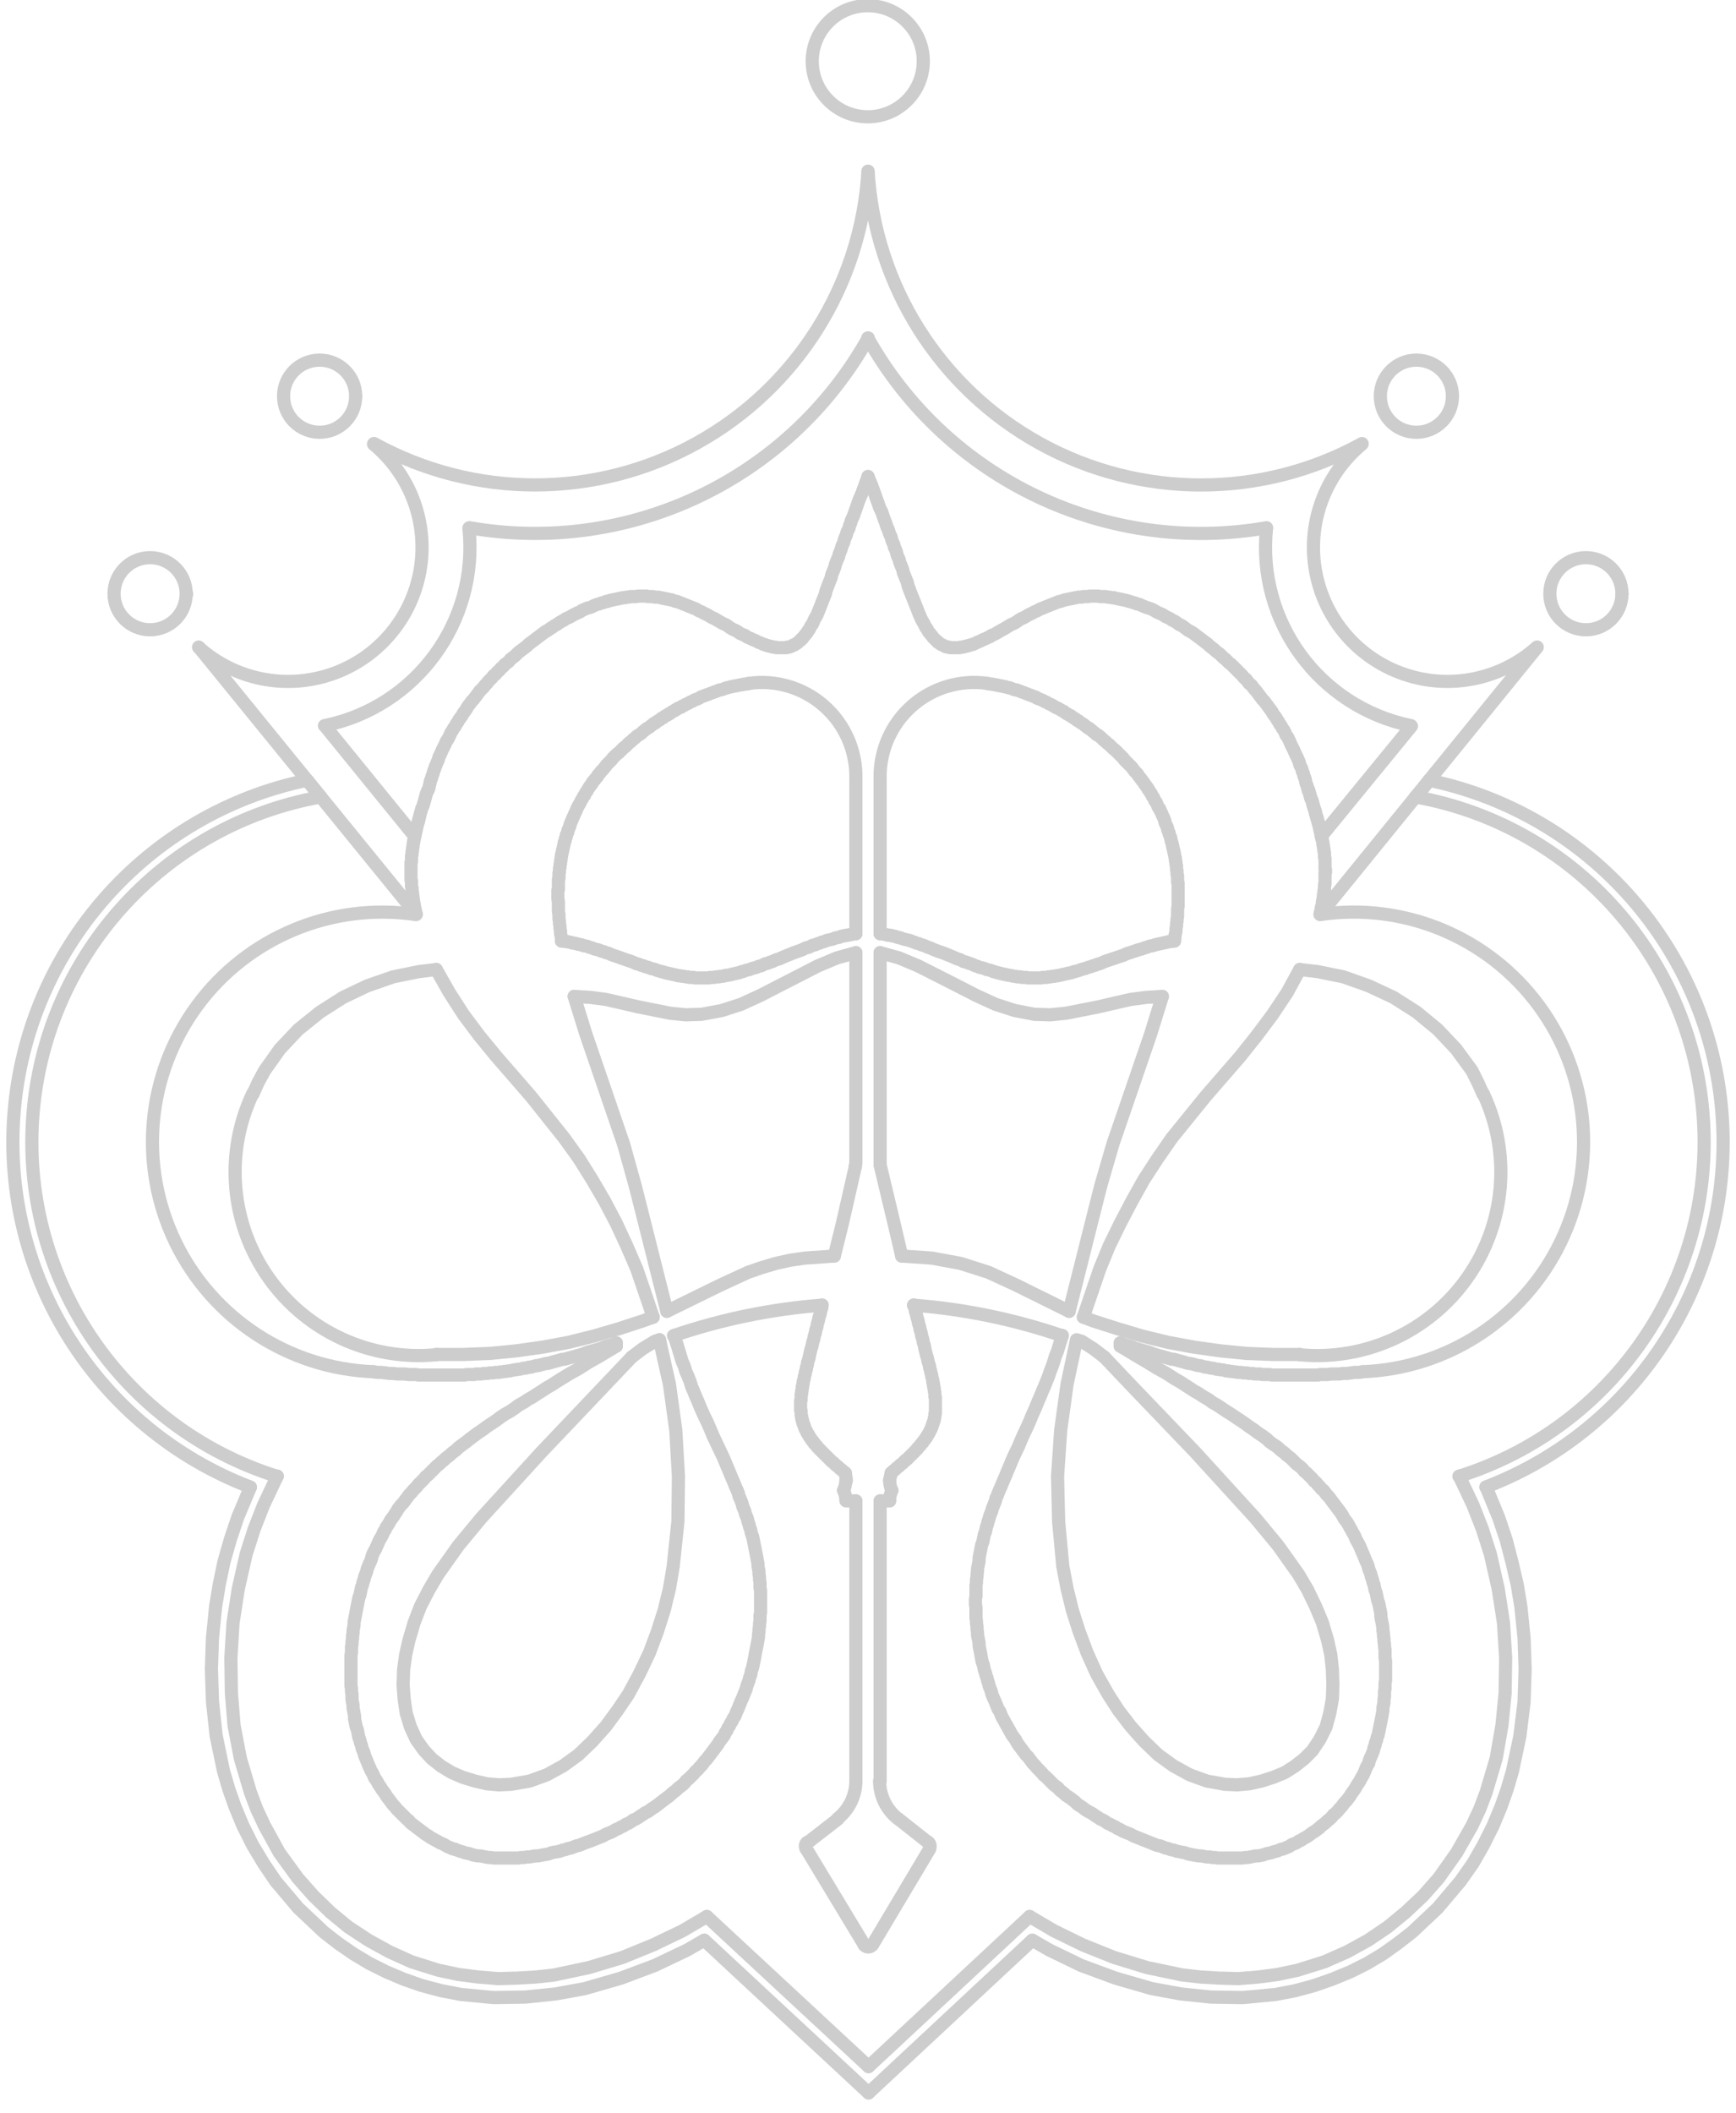<?xml version="1.0" encoding="UTF-8"?> <!-- Generator: Adobe Illustrator 25.0.0, SVG Export Plug-In . SVG Version: 6.00 Build 0) --> <svg xmlns="http://www.w3.org/2000/svg" xmlns:xlink="http://www.w3.org/1999/xlink" version="1.1" id="Livello_1" x="0px" y="0px" viewBox="0 0 673.56 819.54" style="enable-background:new 0 0 673.56 819.54;" xml:space="preserve"> <style type="text/css"> .st0{opacity:0.3;} .st1{fill:none;stroke:#565656;stroke-width:5.107;stroke-linecap:round;stroke-linejoin:round;stroke-miterlimit:10;} </style> <g class="st0"> <polyline class="st1" points="507.57,306.58 507.37,305.78 507.16,304.75 506.75,303.93 506.55,302.91 506.34,301.9 505.93,301.08 505.73,300.05 505.32,299.23 505.11,298.21 504.7,297.4 504.29,296.58 504.1,295.56 503.69,294.74 503.28,293.73 502.87,292.91 502.46,292.09 502.05,291.06 501.64,290.24 501.23,289.44 500.82,288.62 500.41,287.59 500.02,286.77 499.61,285.95 498.99,285.14 498.58,284.12 498.17,283.3 497.56,282.48 497.14,281.67 496.53,280.85 496.14,280.03 495.52,279.21 495.11,278.39 494.49,277.59 493.88,276.77 493.47,275.95 492.85,275.13 492.24,274.31 491.64,273.5 491.02,272.68 490.41,271.86 489.79,271.25 489.18,270.43 488.56,269.62 487.96,268.8 487.35,267.98 486.73,267.36 486.12,266.54 485.5,265.72 484.68,265.12 484.07,264.3 483.47,263.48 482.65,262.87 482.03,262.05 481.42,261.45 480.6,260.63 480,260.01 479.18,259.19 478.56,258.58 477.74,257.76 476.92,257.16 476.3,256.54 475.5,255.72 474.68,255.11 474.06,254.49 473.24,253.67 472.42,253.07 471.62,252.46 471,251.84 470.18,251.23 469.36,250.61 468.54,249.79 467.74,249.19 466.92,248.58 466.1,247.96 465.28,247.34 464.46,246.73 463.65,246.11 462.83,245.51 461.81,244.9 460.99,244.49 460.17,243.87 459.36,243.26 458.54,242.64 457.52,242.23 456.69,241.62 455.87,241.02 454.86,240.61 454.04,239.99 453.22,239.58 452.2,239.17 451.39,238.56 450.57,238.15 449.55,237.74 448.73,237.34 447.72,236.73 446.9,236.32 445.87,235.91 445.05,235.7 444.03,235.29 443.02,234.88 442.2,234.47 441.17,234.27 440.35,233.86 439.34,233.65 438.32,233.26 437.91,233.26 437.5,233.05 436.88,232.85 436.47,232.85 435.85,232.64 435.46,232.64 435.05,232.44 434.43,232.44 434.02,232.23 433.61,232.23 433,232.03 432.59,232.03 432.18,231.82 431.58,231.82 431.17,231.82 430.55,231.62 430.14,231.62 429.73,231.62 429.12,231.41 428.71,231.41 428.09,231.41 427.68,231.41 427.29,231.41 426.67,231.41 426.26,231.21 425.65,231.21 425.24,231.21 424.62,231.21 424.21,231.21 423.6,231.21 423.2,231.21 422.79,231.21 422.18,231.41 421.77,231.41 421.15,231.41 420.74,231.41 420.13,231.41 419.72,231.62 419.12,231.62 418.71,231.62 418.3,231.62 417.68,231.82 417.27,231.82 416.65,232.03 416.24,232.03 415.63,232.23 415.24,232.23 414.62,232.44 414.21,232.44 413.59,232.64 413.18,232.64 412.57,232.85 412.16,233.05 411.54,233.26 411.15,233.26 410.53,233.45 410.12,233.65 409.51,233.86 409.1,234.06 408.48,234.27 408.07,234.47 407.46,234.68 407.06,234.88 406.45,235.09 406.04,235.29 405.42,235.5 405.01,235.7 404.4,235.91 403.99,236.11 403.37,236.32 402.36,236.93 401.34,237.34 400.31,237.94 399.3,238.35 398.28,238.97 397.25,239.58 396.22,239.99 395.22,240.61 394.39,241.22 393.37,241.82 392.34,242.23 391.32,242.85 390.31,243.46 389.28,244.08 388.46,244.49 387.44,245.1 386.43,245.7 385.61,246.11 384.58,246.52 384.17,246.93 383.56,247.14 383.16,247.34 382.75,247.55 382.34,247.76 381.73,247.96 381.32,248.17 380.91,248.37 380.5,248.58 380.09,248.78 379.47,248.99 379.08,249.19 378.67,249.4 378.26,249.59 377.85,249.79 377.44,250 377.03,250 376.41,250.2 376,250.41 375.59,250.41 375.18,250.61 374.78,250.61 374.37,250.82 373.96,250.82 373.55,251.02 373.14,251.02 372.73,251.02 372.32,251.23 371.91,251.23 371.71,251.23 371.3,251.23 370.9,251.23 370.49,251.23 370.08,251.23 369.67,251.23 369.26,251.23 369.06,251.23 368.65,251.23 368.24,251.02 367.83,251.02 367.62,251.02 367.21,250.82 366.82,250.82 366.61,250.61 366.2,250.41 365.79,250.2 365.59,250.2 365.18,250 364.97,249.79 364.56,249.59 364.36,249.4 363.95,249.19 363.74,248.78 363.33,248.58 363.13,248.37 362.73,247.96 362.53,247.76 362.32,247.55 361.91,247.14 361.71,246.73 361.5,246.52 361.09,246.11 360.89,245.7 360.68,245.51 360.27,245.1 360.07,244.69 359.86,244.28 359.66,243.87 359.25,243.46 359.04,243.05 358.85,242.64 358.65,242.23 358.44,241.82 358.24,241.43 357.83,240.81 357.62,240.4 357.42,239.99 357.21,239.58 357.01,238.97 356.8,238.56 356.59,238.15 356.39,237.53 356.18,237.14 355.98,236.52 355.57,235.5 355.16,234.47 354.76,233.45 354.35,232.44 353.94,231.41 353.53,230.39 353.12,229.38 352.3,227.12 352.1,226.09 351.69,225.08 351.28,224.06 350.88,223.03 350.47,222.01 350.27,221 349.86,219.97 349.45,218.95 349.04,217.92 348.83,216.91 348.42,216.09 348.01,215.07 347.81,214.04 347.4,213.03 346.99,212.21 346.8,211.19 346.39,210.37 345.98,209.34 345.77,208.33 345.36,207.51 344.95,206.48 344.75,205.66 344.34,204.86 343.93,203.83 343.72,203.01 343.31,201.99 342.71,200.36 342.1,198.52 341.28,196.89 340.66,195.05 340.05,193.41 339.43,191.58 338.82,189.94 338.22,188.31 336.78,184.84 "></polyline> <polyline class="st1" points="382.96,265.12 383.35,265.12 383.97,265.33 384.38,265.33 384.99,265.33 385.4,265.53 386.02,265.53 386.43,265.72 387.04,265.72 387.44,265.93 388.05,265.93 388.46,266.13 389.08,266.13 389.49,266.34 390.1,266.34 390.51,266.54 391.13,266.75 391.73,266.75 392.14,266.95 392.75,267.16 393.16,267.36 393.78,267.57 394.39,267.57 394.8,267.78 395.4,267.98 396.02,268.19 396.43,268.39 397.05,268.6 397.66,268.8 398.07,269.01 398.69,269.21 399.1,269.42 399.7,269.62 400.31,269.81 400.72,270.02 401.34,270.22 401.95,270.43 402.36,270.84 402.98,271.04 403.58,271.25 403.99,271.45 404.6,271.66 405.22,272.07 405.63,272.27 406.24,272.48 406.86,272.89 407.27,273.09 407.87,273.3 408.48,273.71 408.89,273.9 409.51,274.31 409.92,274.51 410.53,274.72 411.15,275.13 411.54,275.33 412.16,275.74 412.77,275.95 413.18,276.36 413.8,276.77 414.21,276.97 414.82,277.38 415.44,277.59 415.83,277.98 416.45,278.39 416.86,278.6 417.48,279.01 417.89,279.42 418.5,279.62 418.91,280.03 419.51,280.44 419.92,280.65 420.54,281.06 420.95,281.47 421.56,281.86 421.97,282.27 422.59,282.48 423,282.89 423.6,283.3 424.01,283.71 424.62,284.12 425.03,284.53 425.44,284.94 426.06,285.14 426.47,285.55 427.08,285.95 427.49,286.36 427.89,286.77 428.3,287.18 428.91,287.59 429.32,288 429.73,288.41 430.35,288.82 430.76,289.23 431.17,289.64 431.58,290.04 431.97,290.45 432.59,290.86 433,291.27 433.41,291.68 433.82,292.09 434.23,292.5 434.64,292.91 435.05,293.32 435.46,293.73 435.85,294.12 436.26,294.74 436.67,295.15 437.08,295.56 437.5,295.97 437.91,296.38 438.32,296.79 438.73,297.2 439.14,297.61 439.55,298.21 439.94,298.62 440.15,299.03 440.56,299.44 440.97,299.85 441.38,300.26 441.58,300.67 441.99,301.28 442.4,301.69 442.61,302.09 443.02,302.5 443.22,302.91 443.63,303.32 444.03,303.93 444.23,304.34 444.64,304.75 444.85,305.16 445.26,305.57 445.46,306.17 445.87,306.58 446.08,306.99 446.28,307.4 446.69,307.82 446.9,308.43 447.1,308.84 447.51,309.25 447.72,309.66 447.91,310.26 448.11,310.67 448.52,311.08 448.73,311.49 448.93,311.9 449.14,312.52 449.34,312.93 449.55,313.34 449.96,313.75 450.16,314.35 450.37,314.76 450.57,315.17 450.78,315.58 450.98,316.19 451.19,316.6 451.39,317.01 451.6,317.42 451.79,318.04 451.99,318.43 451.99,318.84 452.2,319.46 452.4,319.87 452.61,320.28 452.81,320.69 453.02,321.3 453.02,321.71 453.22,322.12 453.43,322.72 453.63,323.13 453.63,323.54 453.84,323.95 454.04,324.57 454.25,324.98 454.25,325.39 454.45,326.01 454.45,326.4 454.66,326.81 454.86,327.42 454.86,327.84 455.07,328.25 455.07,328.86 455.27,329.27 455.27,329.68 455.48,330.09 455.48,330.69 455.69,331.1 455.69,331.51 455.87,332.13 455.87,332.54 456.08,332.95 456.08,333.56 456.08,333.97 456.28,334.37 456.28,334.98 456.28,335.39 456.49,335.8 456.49,336.42 456.49,336.83 456.49,337.24 456.69,337.85 456.69,338.26 456.69,338.66 456.69,339.27 456.9,339.68 456.9,340.09 456.9,340.71 456.9,341.12 456.9,341.53 456.9,342.14 457.1,342.54 457.1,342.95 457.1,343.56 457.1,343.97 457.1,344.38 457.1,345 457.1,345.41 457.1,345.82 457.1,346.42 457.1,346.83 457.1,347.24 457.1,347.86 457.1,348.68 457.1,349.7 457.1,350.71 457.1,351.53 456.9,352.56 456.9,353.58 456.9,354.59 456.9,355.41 456.69,356.44 456.69,357.46 456.49,358.28 456.49,359.29 456.28,360.11 456.28,361.14 456.08,362.16 455.87,362.97 455.87,363.99 455.69,365.02 "></polyline> <polyline class="st1" points="412.16,518.03 411.54,520.07 410.94,521.91 410.33,523.96 409.51,526 408.89,528.03 408.28,529.88 407.46,531.93 406.86,533.76 406.04,535.81 405.22,537.85 404.4,539.69 403.58,541.73 402.77,543.57 401.95,545.61 401.13,547.46 400.31,549.29 399.49,551.34 398.69,553.17 396.84,557.05 395.22,560.93 393.37,564.81 392.55,566.66 391.73,568.69 390.92,570.54 390.1,572.57 389.28,574.42 388.46,576.45 387.64,578.3 387.23,579.32 386.84,580.35 386.43,581.15 386.22,582.18 385.81,583.2 385.4,584.23 384.99,585.24 384.79,586.06 384.38,587.09 383.97,588.11 383.76,589.12 383.35,590.15 383.16,591.17 382.75,592.2 382.55,593.21 382.34,594.23 381.93,595.05 381.73,596.08 381.52,597.09 381.32,598.11 380.91,599.14 380.7,600.16 380.5,601.17 380.29,602.2 380.09,603.22 379.88,604.25 379.88,605.46 379.68,606.49 379.47,607.52 379.27,608.54 379.27,609.55 379.08,610.58 379.08,611.6 378.87,612.63 378.87,613.84 378.67,614.87 378.67,615.89 378.67,616.9 378.67,617.93 378.67,619.16 378.46,620.18 378.46,621.19 378.46,622.22 378.67,623.45 378.67,624.47 378.67,625.48 378.67,626.51 378.67,627.74 378.87,628.77 378.87,629.78 379.08,630.8 379.08,632.03 379.27,633.04 379.27,634.07 379.47,635.09 379.68,636.12 379.88,637.33 379.88,638.36 380.09,639.38 380.29,640.41 380.5,641.42 380.7,642.65 380.91,643.67 381.11,644.7 381.52,645.71 381.73,646.73 381.93,647.76 382.34,648.79 382.55,649.8 382.96,650.82 383.16,651.85 383.56,652.87 383.76,653.88 384.17,654.91 384.58,655.93 384.79,656.96 385.2,657.97 385.61,658.99 386.02,659.81 386.43,660.84 386.84,661.85 387.23,662.87 387.85,663.69 388.26,664.72 388.67,665.73 389.08,666.55 389.69,667.58 390.1,668.4 390.72,669.41 391.13,670.23 391.73,671.25 392.14,672.07 392.75,673.1 393.37,673.9 393.98,674.72 394.39,675.54 395.01,676.57 395.61,677.37 396.22,678.19 396.84,679.01 397.46,679.83 398.07,680.65 398.89,681.46 399.49,682.28 400.11,683.1 400.72,683.92 401.54,684.74 402.16,685.54 402.98,686.36 403.58,686.98 404.4,687.8 405.01,688.62 405.83,689.24 406.65,690.04 407.27,690.66 408.07,691.48 408.89,692.3 409.71,692.91 410.53,693.51 411.15,694.33 411.95,694.95 412.77,695.56 413.59,696.38 414.62,697 415.44,697.6 416.24,698.21 417.07,698.83 417.89,699.65 418.71,700.26 419.72,700.88 420.54,701.49 421.36,702.09 422.38,702.71 423.2,703.12 424.21,703.73 425.03,704.35 426.06,704.96 426.88,705.56 427.89,705.97 428.91,706.59 429.73,707.21 430.76,707.62 431.77,708.23 432.79,708.64 433.61,709.26 434.64,709.65 435.65,710.27 436.67,710.68 437.7,711.09 438.73,711.5 439.74,712.11 440.76,712.52 441.79,712.93 442.81,713.34 443.82,713.74 444.85,714.15 445.87,714.56 446.9,714.97 447.91,715.38 448.93,715.79 450.16,715.99 451.19,716.4 452.2,716.81 453.22,717.02 454.25,717.43 455.48,717.63 456.49,718.03 457.52,718.23 458.54,718.44 459.77,718.64 460.78,719.05 461.81,719.26 462.83,719.46 464.05,719.67 465.07,719.87 466.1,719.87 467.12,720.08 468.34,720.28 469.36,720.28 470.39,720.49 471.41,720.49 472.42,720.69 473.65,720.69 474.68,720.69 475.71,720.69 476.71,720.69 477.74,720.69 478.97,720.69 480,720.69 481.01,720.69 482.03,720.69 483.06,720.49 484.07,720.49 485.09,720.28 486.12,720.08 487.14,719.87 488.15,719.87 489.18,719.67 490.2,719.46 491.23,719.05 492.24,718.85 493.26,718.64 494.29,718.23 495.31,718.03 496.32,717.63 496.73,717.43 497.35,717.22 497.76,717.22 498.17,717.02 498.79,716.81 499.2,716.61 499.61,716.4 500.22,716.2 501.03,715.58 502.05,715.17 503.08,714.76 503.9,714.15 504.91,713.74 505.73,713.14 506.55,712.73 507.57,712.11 508.38,711.5 509.2,710.88 510.22,710.27 511.04,709.65 511.86,709.05 512.67,708.23 513.49,707.62 514.31,707 515.13,706.18 515.95,705.56 516.75,704.76 517.37,703.94 518.19,703.32 519.01,702.5 519.63,701.68 520.43,700.88 521.05,700.06 521.66,699.24 522.48,698.42 523.1,697.6 523.71,696.79 524.33,695.77 524.93,694.95 525.54,694.13 526.16,693.12 526.57,692.3 527.18,691.48 527.8,690.45 528.21,689.63 528.81,688.62 529.22,687.8 529.63,686.77 530.04,685.75 530.45,684.94 531.06,683.92 531.27,682.89 531.68,681.87 532.09,681.06 532.5,680.04 532.89,679.01 533.1,677.99 533.51,676.98 533.71,675.95 534.12,674.93 534.33,673.9 534.74,672.89 534.94,671.87 535.15,670.84 535.35,669.82 535.56,668.81 535.77,667.78 535.97,666.76 536.18,665.73 536.38,664.51 536.57,663.49 536.57,662.46 536.77,661.44 536.98,660.43 536.98,659.2 537.18,658.17 537.18,657.15 537.18,656.14 537.39,654.91 537.39,653.88 537.39,652.87 537.6,651.85 537.6,650.62 537.6,649.59 537.6,648.58 537.6,647.35 537.6,646.32 537.6,645.3 537.6,644.29 537.39,643.06 537.39,642.03 537.39,641.01 537.39,639.79 537.18,638.77 537.18,637.74 536.98,636.73 536.98,635.5 536.77,634.48 536.77,633.45 536.57,632.44 536.57,631.42 536.38,630.19 536.18,629.16 535.97,628.15 535.77,627.13 535.77,626.1 535.56,624.87 535.35,623.86 535.15,622.83 534.94,621.81 534.53,620.8 534.33,619.77 534.12,618.75 533.92,617.72 533.51,616.71 533.3,615.69 533.1,614.66 532.69,613.64 532.5,612.63 532.09,611.6 531.88,610.58 531.47,609.55 531.06,608.54 530.86,607.52 530.45,606.49 530.04,605.67 529.63,604.66 529.22,603.63 528.81,602.61 528.41,601.79 528,600.76 527.59,599.75 527.18,598.93 526.57,597.91 526.16,597.09 525.75,596.08 525.34,595.26 524.72,594.23 524.33,593.41 523.71,592.4 523.3,591.58 522.69,590.56 522.07,589.74 521.46,588.92 521.05,588.11 520.43,587.09 519.83,586.26 519.22,585.44 518.6,584.62 517.99,583.82 517.37,583 516.75,582.18 516.16,581.36 515.54,580.54 514.72,579.73 514.1,578.91 513.49,578.09 512.67,577.48 512.07,576.66 511.25,575.85 510.63,575.03 509.81,574.42 509.2,573.6 508.38,572.78 507.78,572.18 506.96,571.36 506.14,570.74 505.52,569.92 504.7,569.1 503.9,568.49 503.08,567.89 502.26,567.07 501.64,566.45 500.82,565.63 500.02,565.01 499.2,564.4 498.38,563.59 497.56,562.98 496.73,562.36 495.93,561.54 495.11,560.93 494.08,560.31 493.26,559.71 492.44,559.1 491.64,558.28 490,557.05 488.15,555.83 486.53,554.6 484.68,553.37 483.06,552.16 481.21,550.93 479.38,549.7 477.54,548.47 475.91,547.46 474.06,546.22 472.22,544.99 470.39,543.98 468.75,542.75 466.92,541.73 465.07,540.5 463.24,539.49 461.4,538.26 459.77,537.23 457.93,536.02 456.08,534.99 452.61,532.74 448.93,530.7 445.26,528.45 441.79,526.41 434.64,522.12 "></polyline> <polyline class="st1" points="319,506.18 318.8,507.42 318.4,508.63 318.2,509.86 317.79,510.89 317.58,512.1 317.17,513.33 316.97,514.56 316.55,515.79 316.35,517.01 315.94,518.24 315.73,519.47 315.32,520.68 315.12,521.91 314.71,523.14 314.11,525.59 313.9,526.82 313.49,528.03 313.29,528.65 313.29,529.27 313.08,529.88 312.88,530.5 312.88,531.11 312.67,531.73 312.47,532.12 312.47,532.74 312.26,533.35 312.06,533.97 312.06,534.58 311.85,535.2 311.85,535.4 311.65,535.81 311.65,536.02 311.65,536.41 311.65,536.62 311.44,537.03 311.44,537.23 311.44,537.44 311.44,537.85 311.24,538.05 311.24,538.46 311.24,538.67 311.24,538.87 311.24,539.28 311.03,539.49 311.03,539.69 311.03,540.1 311.03,540.29 311.03,540.7 310.83,540.91 310.83,541.11 310.83,541.52 310.83,541.73 310.83,541.93 310.83,542.34 310.83,542.55 310.83,542.75 310.83,542.96 310.62,543.37 310.62,543.57 310.62,543.78 310.62,544.17 310.62,544.38 310.62,544.58 310.62,544.79 310.62,545.2 310.62,545.4 310.62,545.61 310.62,545.81 310.62,546.02 310.62,546.43 310.62,546.64 310.62,546.84 310.62,547.05 310.83,547.25 310.83,547.66 310.83,547.87 310.83,548.07 310.83,548.26 310.83,548.47 310.83,548.67 310.83,548.88 311.03,549.29 311.03,549.49 311.03,549.7 311.03,549.9 311.03,550.11 311.24,550.31 311.24,550.52 311.24,550.72 311.24,550.93 311.44,551.13 311.44,551.34 311.44,551.54 311.44,551.75 311.65,551.95 311.65,552.16 311.65,552.35 311.85,552.55 311.85,552.76 312.06,552.96 312.06,553.17 312.06,553.37 312.26,553.78 312.26,553.99 312.47,554.19 312.47,554.4 312.67,554.6 312.67,554.81 312.88,555.01 312.88,555.22 313.08,555.42 313.08,555.63 313.29,555.83 313.29,556.04 313.49,556.24 313.7,556.43 313.7,556.64 313.9,556.84 313.9,557.05 314.11,557.25 314.31,557.46 314.31,557.66 314.52,557.87 314.71,558.07 314.71,558.28 314.91,558.48 315.12,558.69 315.32,558.89 315.32,559.1 315.53,559.3 315.73,559.51 315.94,559.71 315.94,559.92 316.14,560.12 316.35,560.31 316.55,560.52 316.76,560.72 316.97,560.93 316.97,561.13 317.17,561.34 317.38,561.54 317.58,561.75 317.79,561.95 317.99,562.16 318.2,562.36 318.4,562.57 318.61,562.77 318.8,562.98 319,563.18 319.21,563.39 319.41,563.59 319.62,563.8 319.82,564 320.03,564.21 320.23,564.4 320.44,564.6 320.64,564.81 320.85,565.01 321.05,565.22 321.26,565.42 321.46,565.63 321.67,565.83 321.87,566.04 322.08,566.24 322.28,566.45 322.49,566.66 322.68,566.86 323.29,567.27 323.7,567.68 324.11,568.09 324.52,568.49 325.14,568.9 325.55,569.31 325.96,569.72 326.57,570.13 326.97,570.54 327.58,570.95 327.99,571.36 "></polyline> <line class="st1" x1="325.14" y1="705.56" x2="313.29" y2="714.76"></line> <path class="st1" d="M324.95,705.45c4.5-3.55,7.13-8.96,7.13-14.69"></path> <path class="st1" d="M328.2,582.08c0-1.37-0.3-2.73-0.88-3.98"></path> <path class="st1" d="M346.04,578.11c-0.58,1.25-0.88,2.6-0.88,3.98"></path> <line class="st1" x1="348.63" y1="705.56" x2="360.27" y2="714.76"></line> <path class="st1" d="M341.28,690.77c0,5.73,2.63,11.14,7.13,14.69"></path> <line class="st1" x1="341.48" y1="582.18" x2="341.48" y2="690.86"></line> <line class="st1" x1="328.4" y1="582.18" x2="332.08" y2="582.18"></line> <line class="st1" x1="341.48" y1="582.18" x2="345.16" y2="582.18"></line> <line class="st1" x1="312.88" y1="717.22" x2="335.34" y2="754.39"></line> <path class="st1" d="M313.21,714.57c-0.77,0.6-0.96,1.69-0.46,2.52"></path> <line class="st1" x1="360.68" y1="717.22" x2="338.63" y2="754.19"></line> <path class="st1" d="M360.62,717.08c0.5-0.84,0.3-1.91-0.47-2.52"></path> <path class="st1" d="M335.22,754.28c0.35,0.58,0.98,0.93,1.67,0.93c0.68,0,1.31-0.36,1.66-0.95"></path> <path class="st1" d="M383.19,265.09c-10.6-1.55-21.36,1.66-29.39,8.76c-8.03,7.1-12.54,17.37-12.32,28.08"></path> <path class="st1" d="M332.08,301.93c0.22-10.71-4.29-20.98-12.32-28.08c-8.03-7.1-18.79-10.3-29.39-8.76"></path> <path class="st1" d="M327.31,578.08c0.58-1.25,0.88-2.6,0.88-3.98"></path> <path class="st1" d="M345.16,574.12c0,1.37,0.3,2.73,0.88,3.98"></path> <line class="st1" x1="328.4" y1="574.21" x2="327.99" y2="571.36"></line> <line class="st1" x1="345.77" y1="571.36" x2="345.16" y2="574.21"></line> <line class="st1" x1="332.08" y1="302.09" x2="332.08" y2="362.16"></line> <line class="st1" x1="341.48" y1="302.09" x2="341.48" y2="362.16"></line> <polyline class="st1" points="354.56,506.18 354.95,507.42 355.16,508.63 355.57,509.86 355.77,510.89 356.18,512.1 356.39,513.33 356.8,514.56 357.01,515.79 357.42,517.01 357.62,518.24 358.03,519.47 358.24,520.68 358.65,521.91 358.85,523.14 359.45,525.59 359.86,526.82 360.07,528.03 360.27,528.65 360.48,529.27 360.68,529.88 360.68,530.5 360.89,531.11 361.09,531.73 361.09,532.12 361.3,532.74 361.5,533.35 361.5,533.97 361.71,534.58 361.91,535.2 361.91,535.4 361.91,535.81 361.91,536.02 362.12,536.41 362.12,536.62 362.12,537.03 362.12,537.23 362.32,537.44 362.32,537.85 362.32,538.05 362.32,538.46 362.53,538.67 362.53,538.87 362.53,539.28 362.53,539.49 362.53,539.69 362.73,540.1 362.73,540.29 362.73,540.7 362.73,540.91 362.73,541.11 362.73,541.52 362.73,541.73 362.94,541.93 362.94,542.34 362.94,542.55 362.94,542.75 362.94,542.96 362.94,543.37 362.94,543.57 362.94,543.78 362.94,544.17 362.94,544.38 362.94,544.58 362.94,544.79 362.94,545.2 362.94,545.4 362.94,545.61 362.94,545.81 362.94,546.02 362.94,546.43 362.94,546.64 362.94,546.84 362.94,547.05 362.94,547.25 362.94,547.66 362.94,547.87 362.94,548.07 362.94,548.26 362.73,548.47 362.73,548.67 362.73,548.88 362.73,549.29 362.73,549.49 362.73,549.7 362.53,549.9 362.53,550.11 362.53,550.31 362.53,550.52 362.53,550.72 362.32,550.93 362.32,551.13 362.32,551.34 362.12,551.54 362.12,551.75 362.12,551.95 361.91,552.16 361.91,552.35 361.91,552.55 361.71,552.76 361.71,552.96 361.71,553.17 361.5,553.37 361.5,553.78 361.3,553.99 361.3,554.19 361.09,554.4 361.09,554.6 360.89,554.81 360.89,555.01 360.68,555.22 360.68,555.42 360.48,555.63 360.48,555.83 360.27,556.04 360.27,556.24 360.07,556.43 359.86,556.64 359.86,556.84 359.66,557.05 359.66,557.25 359.45,557.46 359.25,557.66 359.25,557.87 359.04,558.07 358.85,558.28 358.65,558.48 358.65,558.69 358.44,558.89 358.24,559.1 358.03,559.3 358.03,559.51 357.83,559.71 357.62,559.92 357.42,560.12 357.21,560.31 357.21,560.52 357.01,560.72 356.8,560.93 356.59,561.13 356.39,561.34 356.18,561.54 355.98,561.75 355.98,561.95 355.77,562.16 355.57,562.36 355.36,562.57 355.16,562.77 354.95,562.98 354.76,563.18 354.56,563.39 354.35,563.59 354.15,563.8 353.94,564 353.74,564.21 353.53,564.4 353.33,564.6 353.12,564.81 352.92,565.01 352.71,565.22 352.51,565.42 352.3,565.63 352.1,565.83 351.89,566.04 351.69,566.24 351.28,566.45 351.07,566.66 350.88,566.86 350.47,567.27 350.06,567.68 349.45,568.09 349.04,568.49 348.63,568.9 348.01,569.31 347.6,569.72 347.19,570.13 346.59,570.54 346.18,570.95 345.77,571.36 "></polyline> <path class="st1" d="M412,518.08c-18.62-6.36-37.96-10.33-57.57-11.83"></path> <polyline class="st1" points="507.78,306.58 508.38,308.84 508.79,310.07 509.2,311.08 509.4,311.7 509.4,312.11 509.61,312.72 509.81,313.34 510.02,313.75 510.22,314.35 510.43,314.96 510.43,315.58 510.63,315.99 510.84,316.6 511.04,317.22 511.04,317.63 511.25,318.23 511.45,318.84 511.66,319.46 511.66,319.87 511.86,320.48 512.07,321.1 512.07,321.71 512.27,322.12 512.46,322.72 512.46,323.34 512.67,323.75 512.67,324.36 "></polyline> <line class="st1" x1="412.16" y1="518.03" x2="412.16" y2="518.03"></line> <path class="st1" d="M528.57,532.07c33-1.23,62.63-20.6,76.99-50.36c14.36-29.75,11.09-65-8.49-91.6 c-19.58-26.6-52.25-40.21-84.92-35.37"></path> <polyline class="st1" points="528.6,532.12 527.18,532.33 525.54,532.33 524.12,532.53 522.69,532.74 521.05,532.74 519.63,532.94 518.19,532.94 516.55,532.94 515.13,533.15 513.69,533.15 512.07,533.15 511.45,533.35 510.63,533.35 509.81,533.35 509.2,533.35 508.38,533.35 507.57,533.35 506.96,533.35 506.14,533.35 505.32,533.35 504.7,533.35 503.9,533.35 503.08,533.35 502.46,533.35 501.64,533.35 500.82,533.35 500.22,533.35 499.4,533.35 498.58,533.35 497.97,533.35 497.14,533.35 496.32,533.35 495.73,533.35 494.9,533.35 494.29,533.35 493.47,533.35 492.65,533.15 492.05,533.15 491.23,533.15 490.41,533.15 489.79,533.15 488.97,532.94 488.15,532.94 487.55,532.94 486.73,532.94 486.12,532.74 485.3,532.74 484.48,532.74 483.88,532.53 483.06,532.53 482.44,532.53 481.62,532.33 480.8,532.33 480.19,532.33 479.38,532.12 478.77,532.12 477.95,531.93 477.12,531.93 476.51,531.73 475.71,531.73 475.09,531.52 474.27,531.32 473.45,531.32 472.83,531.11 472.01,531.11 471.41,530.91 470.59,530.7 469.98,530.7 469.16,530.5 468.34,530.29 467.74,530.29 466.92,530.09 466.3,529.88 465.48,529.68 464.87,529.68 464.05,529.47 463.45,529.27 462.63,529.06 461.81,528.86 461.19,528.86 460.37,528.65 459.77,528.45 458.95,528.24 458.34,528.03 457.52,527.85 456.9,527.64 456.08,527.44 455.48,527.23 454.66,527.23 454.04,527.03 453.22,526.82 452.61,526.62 451.79,526.41 451.19,526.2 450.37,526 449.55,525.79 448.93,525.59 447.51,525.18 446.08,524.56 444.64,524.15 443.22,523.76 441.79,523.35 440.35,522.94 438.93,522.32 437.5,521.91 436.06,521.5 434.64,520.89 "></polyline> <polyline class="st1" points="455.69,365.02 455.27,365.02 454.86,365.02 454.45,365.22 453.84,365.22 453.43,365.22 453.02,365.43 452.61,365.43 452.2,365.63 451.6,365.63 451.19,365.84 450.78,365.84 450.37,366.04 449.96,366.04 449.34,366.25 448.93,366.25 448.52,366.46 448.11,366.46 447.72,366.64 447.1,366.85 446.69,366.85 445.87,367.05 444.85,367.46 444.03,367.67 443.02,368.08 442.2,368.29 441.38,368.49 440.35,368.9 439.55,369.11 438.52,369.52 437.7,369.72 436.67,370.13 435.85,370.54 434.02,371.14 430.35,372.37 428.5,372.99 427.68,373.4 426.67,373.81 425.85,374.01 424.83,374.42 424.01,374.63 423,375.02 422.18,375.23 421.15,375.64 420.33,375.84 419.51,376.05 418.5,376.46 417.68,376.66 417.07,376.87 416.65,376.87 416.24,377.07 415.83,377.28 415.44,377.28 414.82,377.48 414.41,377.48 414,377.69 413.59,377.69 412.98,377.89 412.57,377.89 412.16,378.1 411.75,378.1 411.35,378.3 410.74,378.3 410.33,378.51 409.92,378.51 409.51,378.51 409.1,378.7 408.48,378.7 408.07,378.7 407.66,378.9 407.27,378.9 406.65,378.9 406.24,379.11 405.83,379.11 405.42,379.11 405.01,379.11 404.4,379.11 403.99,379.31 403.58,379.31 403.18,379.31 402.77,379.31 402.16,379.31 401.75,379.31 401.34,379.31 400.93,379.31 400.52,379.31 400.11,379.31 399.49,379.31 399.1,379.31 398.69,379.31 398.28,379.11 397.87,379.11 397.25,379.11 396.84,379.11 396.43,379.11 396.02,378.9 395.61,378.9 395.22,378.9 394.6,378.9 394.19,378.7 393.78,378.7 393.37,378.7 392.96,378.51 392.55,378.51 391.93,378.3 391.52,378.3 391.13,378.3 390.72,378.1 390.31,378.1 389.9,377.89 389.28,377.89 388.87,377.69 388.46,377.69 388.05,377.48 387.64,377.48 387.23,377.28 386.84,377.28 386.22,377.07 385.81,376.87 385.4,376.87 384.99,376.66 384.58,376.46 383.76,376.25 382.75,376.05 381.93,375.64 381.11,375.43 380.09,375.23 379.27,374.82 378.46,374.63 377.64,374.22 376.61,373.81 375.79,373.6 374.99,373.19 373.96,372.99 373.14,372.58 372.32,372.17 371.5,371.96 369.67,371.14 366.2,369.72 364.36,369.11 362.73,368.49 361.71,368.08 360.89,367.67 360.07,367.46 359.25,367.05 358.24,366.64 357.42,366.46 356.59,366.04 355.57,365.84 354.76,365.43 353.94,365.22 353.12,364.81 352.1,364.61 351.28,364.4 350.47,364.2 349.86,363.99 349.45,363.79 349.04,363.79 348.63,363.58 348.22,363.58 347.81,363.38 347.19,363.17 346.8,363.17 346.39,362.97 345.98,362.97 345.57,362.76 345.16,362.76 344.54,362.76 344.13,362.56 343.72,362.56 343.31,362.37 342.9,362.37 342.3,362.16 341.89,362.16 341.48,362.16 "></polyline> <line class="st1" x1="434.64" y1="520.89" x2="434.64" y2="522.12"></line> <polyline class="st1" points="165.99,306.58 166.4,305.78 166.6,304.75 166.81,303.93 167.01,302.91 167.42,301.9 167.63,301.08 168.04,300.05 168.24,299.23 168.65,298.21 168.86,297.4 169.27,296.58 169.66,295.56 170.07,294.74 170.28,293.73 170.69,292.91 171.1,292.09 171.51,291.06 171.92,290.24 172.33,289.44 172.74,288.62 173.15,287.59 173.75,286.77 174.16,285.95 174.57,285.14 174.98,284.12 175.59,283.3 176,282.48 176.62,281.67 177.03,280.85 177.63,280.03 178.04,279.21 178.66,278.39 179.27,277.59 179.68,276.77 180.3,275.95 180.91,275.13 181.32,274.31 181.92,273.5 182.54,272.68 183.15,271.86 183.77,271.25 184.38,270.43 185,269.62 185.6,268.8 186.21,267.98 186.83,267.36 187.65,266.54 188.26,265.72 188.88,265.12 189.49,264.3 190.3,263.48 190.91,262.87 191.53,262.05 192.35,261.45 192.96,260.63 193.77,260.01 194.38,259.19 195.2,258.58 195.82,257.76 196.64,257.16 197.46,256.54 198.06,255.72 198.88,255.11 199.7,254.49 200.52,253.67 201.14,253.07 201.94,252.46 202.76,251.84 203.58,251.23 204.4,250.61 205.22,249.79 206.03,249.19 206.85,248.58 207.67,247.96 208.49,247.34 209.31,246.73 210.11,246.11 210.93,245.51 211.75,244.9 212.57,244.49 213.39,243.87 214.4,243.26 215.22,242.64 216.04,242.23 216.87,241.62 217.87,241.02 218.7,240.61 219.52,239.99 220.54,239.58 221.36,239.17 222.37,238.56 223.19,238.15 224.01,237.74 225.04,237.34 225.84,236.73 226.87,236.32 227.69,235.91 228.71,235.7 229.74,235.29 230.54,234.88 231.57,234.47 232.39,234.27 233.41,233.86 234.42,233.65 235.24,233.26 235.86,233.26 236.27,233.05 236.68,232.85 237.3,232.85 237.71,232.64 238.1,232.64 238.72,232.44 239.13,232.44 239.74,232.23 240.15,232.23 240.56,232.03 241.18,232.03 241.59,231.82 241.98,231.82 242.6,231.82 243.01,231.62 243.62,231.62 244.03,231.62 244.44,231.41 245.06,231.41 245.47,231.41 246.07,231.41 246.48,231.41 246.89,231.41 247.5,231.21 247.91,231.21 248.53,231.21 248.94,231.21 249.55,231.21 249.96,231.21 250.56,231.21 250.97,231.21 251.38,231.41 252,231.41 252.41,231.41 253.02,231.41 253.43,231.41 254.05,231.62 254.44,231.62 255.06,231.62 255.47,231.62 256.08,231.82 256.49,231.82 256.91,232.03 257.52,232.03 257.93,232.23 258.53,232.23 258.94,232.44 259.56,232.44 259.97,232.64 260.58,232.64 260.99,232.85 261.61,233.05 262.02,233.26 262.62,233.26 263.03,233.45 263.64,233.65 264.05,233.86 264.67,234.06 265.08,234.27 265.69,234.47 266.1,234.68 266.7,234.88 267.11,235.09 267.73,235.29 268.14,235.5 268.75,235.7 269.16,235.91 269.78,236.11 270.19,236.32 271.2,236.93 272.22,237.34 273.25,237.94 274.26,238.35 275.28,238.97 276.31,239.58 277.34,239.99 278.34,240.61 279.37,241.22 280.4,241.82 281.42,242.23 282.43,242.85 283.25,243.46 284.28,244.08 285.3,244.49 286.33,245.1 287.13,245.7 288.16,246.11 289.18,246.52 289.59,246.93 290,247.14 290.4,247.34 291.01,247.55 291.42,247.76 291.83,247.96 292.24,248.17 292.86,248.37 293.27,248.58 293.68,248.78 294.09,248.99 294.48,249.19 295.1,249.4 295.51,249.59 295.92,249.79 296.33,250 296.74,250 297.15,250.2 297.56,250.41 297.97,250.41 298.38,250.61 298.78,250.61 299.19,250.82 299.6,250.82 300.01,251.02 300.42,251.02 300.83,251.02 301.24,251.23 301.65,251.23 302.06,251.23 302.47,251.23 302.86,251.23 303.27,251.23 303.48,251.23 303.89,251.23 304.3,251.23 304.71,251.23 305.12,251.23 305.32,251.02 305.73,251.02 306.14,251.02 306.54,250.82 306.74,250.82 307.15,250.61 307.36,250.41 307.77,250.2 308.18,250.2 308.38,250 308.79,249.79 309,249.59 309.41,249.4 309.61,249.19 310.02,248.78 310.23,248.58 310.62,248.37 310.83,247.96 311.24,247.76 311.44,247.55 311.65,247.14 312.06,246.73 312.26,246.52 312.47,246.11 312.88,245.7 313.08,245.51 313.29,245.1 313.49,244.69 313.9,244.28 314.11,243.87 314.31,243.46 314.52,243.05 314.71,242.64 315.12,242.23 315.32,241.82 315.53,241.43 315.73,240.81 315.94,240.4 316.14,239.99 316.35,239.58 316.76,238.97 316.97,238.56 317.17,238.15 317.38,237.53 317.58,237.14 317.79,236.52 318.2,235.5 318.61,234.47 319,233.45 319.41,232.44 319.82,231.41 320.23,230.39 320.44,229.38 321.26,227.12 321.67,226.09 322.08,225.08 322.49,224.06 322.68,223.03 323.09,222.01 323.5,221 323.91,219.97 324.11,218.95 324.52,217.92 324.93,216.91 325.34,216.09 325.55,215.07 325.96,214.04 326.37,213.03 326.57,212.21 326.97,211.19 327.38,210.37 327.58,209.34 327.99,208.33 328.4,207.51 328.61,206.48 329.02,205.66 329.43,204.86 329.63,203.83 330.04,203.01 330.25,201.99 331.05,200.36 331.67,198.52 332.28,196.89 332.9,195.05 333.51,193.41 334.33,191.58 334.93,189.94 335.55,188.31 336.78,184.84 "></polyline> <polyline class="st1" points="290.81,265.12 290.21,265.12 289.8,265.33 289.18,265.33 288.77,265.33 288.36,265.53 287.75,265.53 287.13,265.72 286.72,265.72 286.12,265.93 285.71,265.93 285.1,266.13 284.69,266.13 284.07,266.34 283.66,266.34 283.05,266.54 282.43,266.75 282.04,266.75 281.42,266.95 281.01,267.16 280.4,267.36 279.78,267.57 279.37,267.57 278.76,267.78 278.34,267.98 277.75,268.19 277.13,268.39 276.72,268.6 276.1,268.8 275.49,269.01 275.08,269.21 274.46,269.42 273.86,269.62 273.45,269.81 272.84,270.02 272.22,270.22 271.81,270.43 271.2,270.84 270.79,271.04 270.19,271.25 269.57,271.45 269.16,271.66 268.55,272.07 267.93,272.27 267.52,272.48 266.91,272.89 266.29,273.09 265.9,273.3 265.28,273.71 264.67,273.9 264.26,274.31 263.64,274.51 263.03,274.72 262.62,275.13 262.02,275.33 261.61,275.74 260.99,275.95 260.38,276.36 259.97,276.77 259.35,276.97 258.94,277.38 258.33,277.59 257.73,277.98 257.32,278.39 256.7,278.6 256.29,279.01 255.67,279.42 255.26,279.62 254.65,280.03 254.24,280.44 253.64,280.65 253.23,281.06 252.61,281.47 252.2,281.86 251.59,282.27 251.18,282.48 250.56,282.89 250.15,283.3 249.55,283.71 249.14,284.12 248.73,284.53 248.12,284.94 247.71,285.14 247.09,285.55 246.68,285.95 246.27,286.36 245.67,286.77 245.26,287.18 244.85,287.59 244.24,288 243.83,288.41 243.42,288.82 243.01,289.23 242.6,289.64 241.98,290.04 241.59,290.45 241.18,290.86 240.77,291.27 240.36,291.68 239.95,292.09 239.33,292.5 238.92,292.91 238.51,293.32 238.1,293.73 237.71,294.12 237.3,294.74 236.89,295.15 236.47,295.56 236.06,295.97 235.65,296.38 235.24,296.79 235.04,297.2 234.63,297.61 234.22,298.21 233.82,298.62 233.41,299.03 233,299.44 232.8,299.85 232.39,300.26 231.98,300.67 231.77,301.28 231.36,301.69 230.95,302.09 230.75,302.5 230.34,302.91 229.93,303.32 229.74,303.93 229.33,304.34 229.12,304.75 228.71,305.16 228.51,305.57 228.1,306.17 227.89,306.58 227.69,306.99 227.28,307.4 227.07,307.82 226.87,308.43 226.46,308.84 226.25,309.25 226.05,309.66 225.65,310.26 225.45,310.67 225.24,311.08 225.04,311.49 224.83,311.9 224.42,312.52 224.22,312.93 224.01,313.34 223.81,313.75 223.6,314.35 223.4,314.76 223.19,315.17 222.99,315.58 222.78,316.19 222.58,316.6 222.37,317.01 222.17,317.42 221.96,318.04 221.77,318.43 221.57,318.84 221.36,319.46 221.16,319.87 221.16,320.28 220.95,320.69 220.75,321.3 220.54,321.71 220.34,322.12 220.34,322.72 220.13,323.13 219.93,323.54 219.72,323.95 219.72,324.57 219.52,324.98 219.31,325.39 219.31,326.01 219.11,326.4 218.9,326.81 218.9,327.42 218.7,327.84 218.7,328.25 218.49,328.86 218.49,329.27 218.29,329.68 218.29,330.09 218.08,330.69 218.08,331.1 217.87,331.51 217.87,332.13 217.69,332.54 217.69,332.95 217.69,333.56 217.48,333.97 217.48,334.37 217.48,334.98 217.28,335.39 217.28,335.8 217.28,336.42 217.07,336.83 217.07,337.24 217.07,337.85 217.07,338.26 216.87,338.66 216.87,339.27 216.87,339.68 216.87,340.09 216.87,340.71 216.66,341.12 216.66,341.53 216.66,342.14 216.66,342.54 216.66,342.95 216.66,343.56 216.66,343.97 216.66,344.38 216.66,345 216.45,345.41 216.45,345.82 216.45,346.42 216.45,346.83 216.45,347.24 216.45,347.86 216.45,348.68 216.66,349.7 216.66,350.71 216.66,351.53 216.66,352.56 216.66,353.58 216.87,354.59 216.87,355.41 216.87,356.44 217.07,357.46 217.07,358.28 217.28,359.29 217.28,360.11 217.48,361.14 217.48,362.16 217.69,362.97 217.87,363.99 217.87,365.02 "></polyline> <polyline class="st1" points="261.61,518.03 262.21,520.07 262.82,521.91 263.44,523.96 264.05,526 264.67,528.03 265.49,529.88 266.1,531.93 266.91,533.76 267.73,535.81 268.34,537.85 269.16,539.69 269.98,541.73 270.79,543.57 271.61,545.61 272.43,547.46 273.25,549.29 274.26,551.34 275.08,553.17 276.72,557.05 278.55,560.93 280.4,564.81 281.22,566.66 282.04,568.69 282.84,570.54 283.66,572.57 284.48,574.42 285.3,576.45 286.12,578.3 286.52,579.32 286.72,580.35 287.13,581.15 287.54,582.18 287.95,583.2 288.16,584.23 288.57,585.24 288.98,586.06 289.18,587.09 289.59,588.11 290,589.12 290.21,590.15 290.6,591.17 290.81,592.2 291.22,593.21 291.42,594.23 291.63,595.05 292.04,596.08 292.24,597.09 292.45,598.11 292.65,599.14 292.86,600.16 293.06,601.17 293.27,602.2 293.47,603.22 293.68,604.25 293.88,605.46 294.09,606.49 294.09,607.52 294.29,608.54 294.48,609.55 294.48,610.58 294.69,611.6 294.69,612.63 294.89,613.84 294.89,614.87 294.89,615.89 295.1,616.9 295.1,617.93 295.1,619.16 295.1,620.18 295.1,621.19 295.1,622.22 295.1,623.45 295.1,624.47 295.1,625.48 294.89,626.51 294.89,627.74 294.89,628.77 294.69,629.78 294.69,630.8 294.48,632.03 294.48,633.04 294.29,634.07 294.29,635.09 294.09,636.12 293.88,637.33 293.68,638.36 293.47,639.38 293.27,640.41 293.06,641.42 292.86,642.65 292.65,643.67 292.45,644.7 292.24,645.71 292.04,646.73 291.63,647.76 291.42,648.79 291.22,649.8 290.81,650.82 290.6,651.85 290.21,652.87 289.8,653.88 289.59,654.91 289.18,655.93 288.77,656.96 288.36,657.97 287.95,658.99 287.54,659.81 287.13,660.84 286.72,661.85 286.33,662.87 285.92,663.69 285.51,664.72 285.1,665.73 284.48,666.55 284.07,667.58 283.46,668.4 283.05,669.41 282.43,670.23 282.04,671.25 281.42,672.07 281.01,673.1 280.4,673.9 279.78,674.72 279.17,675.54 278.55,676.57 277.95,677.37 277.34,678.19 276.72,679.01 276.1,679.83 275.49,680.65 274.87,681.46 274.26,682.28 273.45,683.1 272.84,683.92 272.22,684.74 271.4,685.54 270.79,686.36 269.98,686.98 269.37,687.8 268.55,688.62 267.93,689.24 267.11,690.04 266.29,690.66 265.69,691.48 264.87,692.3 264.05,692.91 263.23,693.51 262.41,694.33 261.61,694.95 260.79,695.56 259.97,696.38 259.15,697 258.33,697.6 257.52,698.21 256.7,698.83 255.67,699.65 254.85,700.26 254.05,700.88 253.02,701.49 252.2,702.09 251.38,702.71 250.36,703.12 249.55,703.73 248.53,704.35 247.71,704.96 246.68,705.56 245.67,705.97 244.85,706.59 243.83,707.21 242.8,707.62 241.98,708.23 240.97,708.64 239.95,709.26 238.92,709.65 237.91,710.27 237.09,710.68 236.06,711.09 235.04,711.5 234.01,712.11 233,712.52 231.98,712.93 230.95,713.34 229.93,713.74 228.92,714.15 227.69,714.56 226.66,714.97 225.65,715.38 224.63,715.79 223.6,715.99 222.58,716.4 221.57,716.81 220.34,717.02 219.31,717.43 218.29,717.63 217.28,718.03 216.25,718.23 215.02,718.44 213.99,718.64 212.98,719.05 211.96,719.26 210.73,719.46 209.7,719.67 208.69,719.87 207.67,719.87 206.44,720.08 205.43,720.28 204.4,720.28 203.38,720.49 202.15,720.49 201.14,720.69 200.11,720.69 199.09,720.69 197.85,720.69 196.85,720.69 195.82,720.69 194.79,720.69 193.77,720.69 192.76,720.69 191.53,720.69 190.5,720.49 189.49,720.49 188.47,720.28 187.44,720.08 186.42,719.87 185.41,719.87 184.38,719.67 183.36,719.46 182.33,719.05 181.32,718.85 180.3,718.64 179.27,718.23 178.45,718.03 177.42,717.63 176.83,717.43 176.42,717.22 176,717.22 175.39,717.02 174.98,716.81 174.57,716.61 173.95,716.4 173.54,716.2 172.53,715.58 171.71,715.17 170.69,714.76 169.66,714.15 168.86,713.74 167.83,713.14 167.01,712.73 166.19,712.11 165.18,711.5 164.36,710.88 163.54,710.27 162.72,709.65 161.9,709.05 160.89,708.23 160.07,707.62 159.25,707 158.64,706.18 157.81,705.56 157.01,704.76 156.19,703.94 155.57,703.32 154.75,702.5 153.93,701.68 153.32,700.88 152.51,700.06 151.9,699.24 151.28,698.42 150.67,697.6 150.05,696.79 149.44,695.77 148.84,694.95 148.22,694.13 147.61,693.12 146.99,692.3 146.58,691.48 145.97,690.45 145.35,689.63 144.96,688.62 144.55,687.8 143.93,686.77 143.52,685.75 143.11,684.94 142.7,683.92 142.29,682.89 141.88,681.87 141.47,681.06 141.27,680.04 140.87,679.01 140.46,677.99 140.26,676.98 139.85,675.95 139.64,674.93 139.23,673.9 139.03,672.89 138.82,671.87 138.62,670.84 138.21,669.82 138,668.81 137.79,667.78 137.59,666.76 137.59,665.73 137.38,664.51 137.18,663.49 136.99,662.46 136.99,661.44 136.79,660.43 136.58,659.2 136.58,658.17 136.58,657.15 136.38,656.14 136.38,654.91 136.17,653.88 136.17,652.87 136.17,651.85 136.17,650.62 136.17,649.59 136.17,648.58 136.17,647.35 136.17,646.32 136.17,645.3 136.17,644.29 136.17,643.06 136.17,642.03 136.38,641.01 136.38,639.79 136.38,638.77 136.58,637.74 136.58,636.73 136.79,635.5 136.79,634.48 136.99,633.45 136.99,632.44 137.18,631.42 137.38,630.19 137.38,629.16 137.59,628.15 137.79,627.13 138,626.1 138.21,624.87 138.41,623.86 138.62,622.83 138.82,621.81 139.03,620.8 139.23,619.77 139.64,618.75 139.85,617.72 140.05,616.71 140.26,615.69 140.67,614.66 140.87,613.64 141.27,612.63 141.47,611.6 141.88,610.58 142.29,609.55 142.5,608.54 142.91,607.52 143.32,606.49 143.73,605.67 144.14,604.66 144.34,603.63 144.75,602.61 145.15,601.79 145.76,600.76 146.17,599.75 146.58,598.93 146.99,597.91 147.4,597.09 148.02,596.08 148.43,595.26 148.84,594.23 149.44,593.41 149.85,592.4 150.46,591.58 151.08,590.56 151.49,589.74 152.1,588.92 152.72,588.11 153.32,587.09 153.93,586.26 154.34,585.44 154.96,584.62 155.57,583.82 156.4,583 157.01,582.18 157.61,581.36 158.23,580.54 158.84,579.73 159.66,578.91 160.28,578.09 160.89,577.48 161.7,576.66 162.31,575.85 163.13,575.03 163.75,574.42 164.57,573.6 165.18,572.78 165.99,572.18 166.81,571.36 167.42,570.74 168.24,569.92 169.06,569.1 169.66,568.49 170.48,567.89 171.3,567.07 172.12,566.45 172.94,565.63 173.75,565.01 174.57,564.4 175.39,563.59 176.21,562.98 177.03,562.36 177.83,561.54 178.66,560.93 179.48,560.31 180.3,559.71 181.12,559.1 182.13,558.28 183.77,557.05 185.41,555.83 187.24,554.6 188.88,553.37 190.71,552.16 192.55,550.93 194.18,549.7 196.02,548.47 197.85,547.46 199.7,546.22 201.34,544.99 203.17,543.98 205.02,542.75 206.85,541.73 208.69,540.5 210.32,539.49 212.16,538.26 213.99,537.23 215.84,536.02 217.48,534.99 221.16,532.74 224.83,530.7 228.3,528.45 231.98,526.41 239.13,522.12 "></polyline> <path class="st1" d="M318.89,506.25c-19.61,1.5-38.95,5.47-57.57,11.83"></path> <polyline class="st1" points="165.99,306.58 165.37,308.02 164.98,309.66 164.77,310.26 164.57,311.08 164.36,311.7 164.16,312.52 163.75,313.34 163.54,313.95 163.34,314.76 163.13,315.37 162.93,316.19 162.72,317.01 162.72,317.22 162.52,317.63 162.52,318.04 162.31,318.43 162.31,318.84 162.11,319.25 162.11,319.46 161.9,319.87 161.9,320.28 161.7,320.69 161.7,321.1 161.49,321.3 161.49,321.71 161.49,322.12 161.29,322.52 161.29,322.93 161.1,323.13 161.1,323.54 161.1,323.95 160.89,324.36 160.89,324.77 160.69,325.18 160.69,325.39 160.69,325.8 160.48,326.21 160.48,326.6 160.48,327.01 160.28,327.42 160.28,327.63 160.28,328.04 160.28,328.45 160.07,328.86 160.07,329.27 160.07,329.68 160.07,329.89 159.87,330.28 159.87,330.69 159.87,331.1 159.87,331.51 159.66,331.92 159.66,332.13 159.66,332.54 159.66,332.95 159.66,333.36 159.66,333.77 159.66,334.18 159.46,334.57 159.46,334.78 159.46,335.19 159.46,335.6 159.46,336.01 159.46,336.42 159.46,336.83 159.46,337.24 159.46,337.44 159.46,337.85 159.46,338.26 159.46,338.66 159.46,339.07 159.46,339.48 159.46,339.89 159.46,340.3 159.46,340.5 159.46,340.91 159.46,341.32 159.66,341.73 159.66,342.14 159.66,342.54 159.66,342.95 159.66,343.15 159.66,343.56 159.66,343.97 159.87,344.38 159.87,344.79 159.87,345.2 159.87,345.61 159.87,346.02 160.07,346.23 160.07,346.62 160.07,347.03 160.07,347.44 160.28,347.86 160.28,348.27 160.28,348.68 160.28,349.09 160.48,349.29 160.48,349.7 160.48,350.11 160.69,350.51 160.69,350.92 160.69,351.33 160.89,351.74 160.89,351.94 160.89,352.35 161.1,352.76 161.1,353.17 161.29,353.58 161.29,353.99 161.29,354.4 161.49,354.59 "></polyline> <line class="st1" x1="261.61" y1="518.03" x2="261.61" y2="518.03"></line> <path class="st1" d="M161.41,354.75c-32.67-4.84-65.34,8.76-84.92,35.37c-19.58,26.6-22.83,61.86-8.47,91.6S112,530.84,145,532.07"></path> <polyline class="st1" points="144.96,532.12 146.58,532.33 148.02,532.33 149.64,532.53 151.08,532.74 152.51,532.74 154.14,532.94 155.57,532.94 157.01,532.94 158.64,533.15 160.07,533.15 161.49,533.15 162.31,533.35 163.13,533.35 163.75,533.35 164.57,533.35 165.37,533.35 165.99,533.35 166.81,533.35 167.63,533.35 168.24,533.35 169.06,533.35 169.87,533.35 170.48,533.35 171.3,533.35 172.12,533.35 172.74,533.35 173.54,533.35 174.36,533.35 174.98,533.35 175.8,533.35 176.42,533.35 177.24,533.35 178.04,533.35 178.66,533.35 179.48,533.35 180.3,533.35 180.91,533.15 181.72,533.15 182.54,533.15 183.15,533.15 183.97,533.15 184.59,532.94 185.41,532.94 186.21,532.94 186.83,532.94 187.65,532.74 188.47,532.74 189.08,532.74 189.89,532.53 190.5,532.53 191.32,532.53 192.14,532.33 192.76,532.33 193.56,532.33 194.18,532.12 195,532.12 195.82,531.93 196.43,531.93 197.26,531.73 197.85,531.73 198.68,531.52 199.5,531.32 200.11,531.32 200.93,531.11 201.55,531.11 202.35,530.91 202.97,530.7 203.79,530.7 204.61,530.5 205.22,530.29 206.03,530.29 206.64,530.09 207.46,529.88 208.08,529.68 208.9,529.68 209.51,529.47 210.32,529.27 211.14,529.06 211.75,528.86 212.57,528.86 213.19,528.65 213.99,528.45 214.61,528.24 215.43,528.03 216.04,527.85 216.87,527.64 217.48,527.44 218.29,527.23 218.9,527.23 219.72,527.03 220.34,526.82 221.16,526.62 221.96,526.41 222.58,526.2 223.4,526 224.01,525.79 224.83,525.59 226.25,525.18 227.69,524.56 229.12,524.15 230.54,523.76 231.98,523.35 233.41,522.94 234.83,522.32 236.27,521.91 237.71,521.5 239.13,520.89 "></polyline> <polyline class="st1" points="217.87,365.02 218.49,365.02 218.9,365.02 219.31,365.22 219.72,365.22 220.13,365.22 220.75,365.43 221.16,365.43 221.57,365.63 221.96,365.63 222.37,365.84 222.99,365.84 223.4,366.04 223.81,366.04 224.22,366.25 224.63,366.25 225.24,366.46 225.65,366.46 226.05,366.64 226.46,366.85 226.87,366.85 227.89,367.05 228.71,367.46 229.74,367.67 230.54,368.08 231.57,368.29 232.39,368.49 233.21,368.9 234.22,369.11 235.04,369.52 236.06,369.72 236.89,370.13 237.91,370.54 239.74,371.14 243.21,372.37 245.06,372.99 246.07,373.4 246.89,373.81 247.91,374.01 248.73,374.42 249.76,374.63 250.56,375.02 251.59,375.23 252.41,375.64 253.43,375.84 254.24,376.05 255.06,376.46 256.08,376.66 256.49,376.87 256.91,376.87 257.52,377.07 257.93,377.28 258.33,377.28 258.74,377.48 259.15,377.48 259.76,377.69 260.17,377.69 260.58,377.89 260.99,377.89 261.61,378.1 262.02,378.1 262.41,378.3 262.82,378.3 263.23,378.51 263.85,378.51 264.26,378.51 264.67,378.7 265.08,378.7 265.49,378.7 266.1,378.9 266.5,378.9 266.91,378.9 267.32,379.11 267.93,379.11 268.34,379.11 268.75,379.11 269.16,379.11 269.57,379.31 269.98,379.31 270.58,379.31 270.99,379.31 271.4,379.31 271.81,379.31 272.22,379.31 272.84,379.31 273.25,379.31 273.66,379.31 274.07,379.31 274.46,379.31 275.08,379.31 275.49,379.11 275.9,379.11 276.31,379.11 276.72,379.11 277.13,379.11 277.75,378.9 278.16,378.9 278.55,378.9 278.96,378.9 279.37,378.7 279.78,378.7 280.4,378.7 280.81,378.51 281.22,378.51 281.63,378.3 282.04,378.3 282.43,378.3 283.05,378.1 283.46,378.1 283.87,377.89 284.28,377.89 284.69,377.69 285.1,377.69 285.71,377.48 286.12,377.48 286.52,377.28 286.93,377.28 287.34,377.07 287.75,376.87 288.16,376.87 288.77,376.66 289.18,376.46 290,376.25 290.81,376.05 291.83,375.64 292.65,375.43 293.47,375.23 294.29,374.82 295.3,374.63 296.12,374.22 296.95,373.81 297.97,373.6 298.78,373.19 299.6,372.99 300.42,372.58 301.44,372.17 302.26,371.96 304.09,371.14 307.56,369.72 309.2,369.11 311.03,368.49 311.85,368.08 312.67,367.67 313.7,367.46 314.52,367.05 315.32,366.64 316.35,366.46 317.17,366.04 317.99,365.84 318.8,365.43 319.82,365.22 320.64,364.81 321.46,364.61 322.49,364.4 323.29,364.2 323.7,363.99 324.11,363.79 324.52,363.79 325.14,363.58 325.55,363.58 325.96,363.38 326.37,363.17 326.76,363.17 327.17,362.97 327.79,362.97 328.2,362.76 328.61,362.76 329.02,362.76 329.43,362.56 330.04,362.56 330.45,362.37 330.85,362.37 331.26,362.16 331.67,362.16 332.08,362.16 "></polyline> <line class="st1" x1="239.13" y1="520.89" x2="239.13" y2="522.12"></line> <line class="st1" x1="160.89" y1="324.36" x2="126.15" y2="281.67"></line> <path class="st1" d="M77.06,251.04c14.01,12.56,33.71,16.56,51.53,10.48c17.8-6.09,30.92-21.33,34.31-39.83 c3.39-18.51-3.49-37.41-17.98-49.41"></path> <path class="st1" d="M125.9,281.47c35.64-7.29,59.9-40.48,56.04-76.66"></path> <path class="st1" d="M145.12,172.03c38.89,21.42,86.03,21.42,124.92,0c38.89-21.42,64.07-61.29,66.73-105.61"></path> <path class="st1" d="M182.16,204.7c61.97,10.78,123.99-18.73,154.72-73.6"></path> <line class="st1" x1="512.67" y1="324.36" x2="547.61" y2="281.67"></line> <path class="st1" d="M528.44,172.27c-14.5,12.01-21.36,30.89-17.98,49.41c3.39,18.51,16.52,33.75,34.31,39.83 c17.8,6.09,37.5,2.08,51.53-10.48"></path> <path class="st1" d="M491.42,204.81c-3.87,36.17,20.4,69.37,56.04,76.66"></path> <path class="st1" d="M336.81,66.44c2.67,44.32,27.84,84.18,66.73,105.61c38.89,21.42,86.03,21.42,124.92,0"></path> <path class="st1" d="M336.69,131.11c30.73,54.87,92.76,84.39,154.72,73.6"></path> <polyline class="st1" points="512.27,354.59 512.27,354.4 512.27,353.99 512.46,353.58 512.46,353.17 512.67,352.76 512.67,352.35 512.67,351.94 512.87,351.74 512.87,351.33 513.08,350.92 513.08,350.51 513.08,350.11 513.08,349.7 513.28,349.29 513.28,349.09 513.28,348.68 513.49,348.27 513.49,347.86 513.49,347.44 513.49,347.03 513.69,346.62 513.69,346.23 513.69,346.02 513.69,345.61 513.9,345.2 513.9,344.79 513.9,344.38 513.9,343.97 513.9,343.56 513.9,343.15 514.1,342.95 514.1,342.54 514.1,342.14 514.1,341.73 514.1,341.32 514.1,340.91 514.1,340.5 514.1,340.3 514.1,339.89 514.1,339.48 514.1,339.07 514.1,338.66 514.31,338.26 514.31,337.85 514.31,337.44 514.1,337.24 514.1,336.83 514.1,336.42 514.1,336.01 514.1,335.6 514.1,335.19 514.1,334.78 514.1,334.57 514.1,334.18 514.1,333.77 514.1,333.36 514.1,332.95 513.9,332.54 513.9,332.13 513.9,331.92 513.9,331.51 513.9,331.1 513.9,330.69 513.69,330.28 513.69,329.89 513.69,329.68 513.69,329.27 513.49,328.86 513.49,328.45 513.49,328.04 513.28,327.63 513.28,327.42 513.28,327.01 513.28,326.6 513.08,326.21 513.08,325.8 512.87,325.39 512.87,325.18 512.87,324.77 512.67,324.36 512.67,323.95 512.67,323.54 512.46,323.13 512.46,322.93 512.27,322.52 512.27,322.12 512.27,321.71 512.07,321.3 512.07,321.1 511.86,320.69 511.86,320.28 511.66,319.87 511.66,319.46 511.45,319.25 511.45,318.84 511.25,318.43 511.25,318.04 511.04,317.63 511.04,317.22 510.84,317.01 510.63,316.19 510.43,315.37 510.22,314.76 510.02,313.95 509.81,313.34 509.61,312.52 509.4,311.7 509.2,311.08 508.99,310.26 508.58,309.66 508.19,308.02 507.78,306.58 508.19,308.02 508.58,309.66 508.99,310.26 509.2,311.08 509.4,311.7 509.61,312.52 509.81,313.34 510.02,313.95 510.22,314.76 510.43,315.37 510.63,316.19 510.84,317.01 511.04,317.22 511.04,317.63 511.25,318.04 511.25,318.43 511.45,318.84 511.45,319.25 511.66,319.46 511.66,319.87 511.86,320.28 511.86,320.69 512.07,321.1 512.07,321.3 512.27,321.71 512.27,322.12 512.27,322.52 512.46,322.93 512.46,323.13 512.67,323.54 512.67,323.95 512.67,324.36 512.87,324.77 512.87,325.18 512.87,325.39 513.08,325.8 513.08,326.21 513.28,326.6 513.28,327.01 513.28,327.42 513.28,327.63 513.49,328.04 513.49,328.45 513.49,328.86 513.69,329.27 513.69,329.68 513.69,329.89 513.69,330.28 513.9,330.69 513.9,331.1 513.9,331.51 513.9,331.92 513.9,332.13 513.9,332.54 514.1,332.95 514.1,333.36 514.1,333.77 514.1,334.18 514.1,334.57 514.1,334.78 514.1,335.19 514.1,335.6 514.1,336.01 514.1,336.42 514.1,336.83 514.1,337.24 514.31,337.44 514.31,337.85 514.31,338.26 514.1,338.66 514.1,339.07 514.1,339.48 514.1,339.89 514.1,340.3 514.1,340.5 514.1,340.91 514.1,341.32 514.1,341.73 514.1,342.14 514.1,342.54 514.1,342.95 513.9,343.15 513.9,343.56 513.9,343.97 513.9,344.38 513.9,344.79 513.9,345.2 513.69,345.61 513.69,346.02 513.69,346.23 513.69,346.62 513.49,347.03 513.49,347.44 513.49,347.86 513.49,348.27 513.28,348.68 513.28,349.09 513.28,349.29 513.08,349.7 513.08,350.11 513.08,350.51 513.08,350.92 512.87,351.33 512.87,351.74 512.67,351.94 512.67,352.35 512.67,352.76 512.46,353.17 512.46,353.58 512.27,353.99 512.27,354.4 512.27,354.59 "></polyline> <line class="st1" x1="77.12" y1="251.02" x2="161.49" y2="354.59"></line> <line class="st1" x1="512.27" y1="354.59" x2="596.44" y2="251.02"></line> <polyline class="st1" points="417.68,519.67 414,537.03 411.54,554.81 410.33,572.57 410.74,590.15 412.36,607.52 414,616.1 416.04,624.47 418.71,632.85 421.77,641.01 425.44,649.18 429.94,657.15 434.02,663.49 438.73,669.61 443.82,675.34 449.34,680.65 455.27,684.94 461.6,688.42 468.34,690.86 475.29,692.09 480,692.3 484.68,691.89 489.38,690.86 493.88,689.43 498.38,687.6 502.26,685.15 505.93,682.28 509.2,679.01 512.07,674.72 514.51,669.82 515.95,664.51 516.96,658.99 517.16,653.47 516.96,647.56 516.34,641.83 515.13,636.32 513.08,629.37 510.43,623.04 507.37,616.71 503.9,610.78 495.93,599.55 487.14,588.92 463.65,563.18 439.55,538.05 428.5,526.41 424.21,523.14 419.72,520.27 417.68,519.67 "></polyline> <line class="st1" x1="428.5" y1="526.41" x2="428.5" y2="526.41"></line> <polyline class="st1" points="504.29,376.05 499.4,385.04 493.67,393.62 487.55,401.79 481.21,409.76 467.74,425.28 454.66,441.42 449.14,449.39 443.82,457.56 439.14,465.94 434.64,474.52 430.35,483.31 426.67,492.29 420.33,510.89 424.01,512.31 433.61,515.38 443.22,518.24 453.22,520.68 463.24,522.53 473.45,523.96 483.67,524.97 494.08,525.38 504.29,525.38 "></polyline> <path class="st1" d="M504.35,525.48c25.46,2.43,50.28-8.98,65-29.9c14.72-20.92,17.09-48.13,6.2-71.28"></path> <polyline class="st1" points="504.29,376.05 504.29,376.05 511.25,376.87 521.25,378.9 531.06,382.39 540.66,386.87 549.65,392.6 557.82,399.33 564.97,406.91 571.1,415.27 573.34,419.76 575.39,424.26 "></polyline> <line class="st1" x1="420.33" y1="510.89" x2="420.33" y2="510.89"></line> <line class="st1" x1="504.29" y1="525.38" x2="504.29" y2="525.38"></line> <line class="st1" x1="575.39" y1="424.26" x2="575.39" y2="424.26"></line> <polyline class="st1" points="255.88,519.67 259.76,537.03 262.21,554.81 263.23,572.57 263.03,590.15 261.2,607.52 259.76,616.1 257.73,624.47 255.06,632.85 252,641.01 248.12,649.18 243.83,657.15 239.54,663.49 235.04,669.61 229.93,675.34 224.42,680.65 218.49,684.94 212.16,688.42 205.43,690.86 198.27,692.09 193.56,692.3 188.88,691.89 184.38,690.86 179.68,689.43 175.39,687.6 171.3,685.15 167.63,682.28 164.57,679.01 161.49,674.72 159.25,669.82 157.61,664.51 156.81,658.99 156.4,653.47 156.6,647.56 157.4,641.83 158.64,636.32 160.69,629.37 163.13,623.04 166.4,616.71 169.87,610.78 177.83,599.55 186.62,588.92 210.11,563.18 234.01,538.05 245.06,526.41 249.35,523.14 254.05,520.27 255.88,519.67 "></polyline> <line class="st1" x1="245.06" y1="526.41" x2="245.06" y2="526.41"></line> <line class="st1" x1="255.88" y1="519.67" x2="255.88" y2="519.67"></line> <polyline class="st1" points="98.17,424.26 100.22,419.76 102.66,415.27 108.59,406.91 115.74,399.33 124.12,392.6 133.09,386.87 142.5,382.39 152.51,378.9 162.52,376.87 169.27,376.05 174.36,385.04 179.89,393.62 186.01,401.79 192.55,409.76 206.03,425.28 218.9,441.42 224.63,449.39 229.74,457.56 234.63,465.94 239.13,474.52 243.21,483.31 247.09,492.29 253.43,510.89 "></polyline> <path class="st1" d="M97.99,424.29c-10.89,23.14-8.52,50.36,6.2,71.28c14.72,20.92,39.54,32.34,65.01,29.9"></path> <polyline class="st1" points="169.27,525.38 179.68,525.38 190.09,524.97 200.32,523.96 210.52,522.53 220.54,520.68 230.34,518.24 240.15,515.38 249.55,512.31 253.43,510.89 "></polyline> <line class="st1" x1="169.27" y1="376.05" x2="169.27" y2="376.05"></line> <line class="st1" x1="98.17" y1="424.26" x2="98.17" y2="424.26"></line> <line class="st1" x1="169.27" y1="525.38" x2="169.27" y2="525.38"></line> <polyline class="st1" points="341.48,451.24 341.48,369.52 348.83,371.55 356.18,374.63 371.09,382.18 378.67,386.07 386.22,389.54 393.78,391.98 401.34,393.42 407.46,393.62 413.59,393.01 426.06,390.56 438.52,387.69 444.64,386.87 450.98,386.48 446.49,400.97 441.58,415.27 431.77,443.87 427.08,460.01 423,476.15 414.82,508.63 "></polyline> <path class="st1" d="M341.48,451.13c0,0.21,0.02,0.41,0.06,0.6"></path> <polyline class="st1" points="341.48,451.84 346.99,474.93 349.86,487.19 361.5,487.99 372.73,490.05 383.56,493.52 394.19,498.42 414.82,508.63 "></polyline> <line class="st1" x1="450.98" y1="386.48" x2="450.98" y2="386.48"></line> <line class="st1" x1="341.48" y1="369.52" x2="341.48" y2="369.52"></line> <line class="st1" x1="341.48" y1="451.24" x2="341.48" y2="451.24"></line> <line class="st1" x1="341.48" y1="451.84" x2="341.48" y2="451.84"></line> <line class="st1" x1="349.86" y1="487.19" x2="349.86" y2="487.19"></line> <line class="st1" x1="124.53" y1="309.25" x2="119.21" y2="302.7"></line> <path class="st1" d="M119.08,302.66C56.83,315.62,10.56,368.08,5.46,431.48c-5.1,63.39,32.2,122.57,91.6,145.3"></path> <polyline class="st1" points="576.63,576.86 581.52,588.71 584.39,597.29 586.63,605.87 588.68,614.66 590.1,623.24 591.33,635.3 591.74,647.35 591.33,660.22 589.69,673.49 586.83,686.98 584.8,693.92 582.34,700.88 579.28,708.23 575.6,715.58 571.51,722.73 566.61,729.69 557.82,740.1 547.82,749.5 542.3,753.79 536.57,757.88 530.45,761.55 523.92,764.82 516.96,767.68 510.02,770.12 502.46,772.17 494.9,773.61 482.24,774.82 469.77,774.62 458.13,773.4 446.9,771.35 432.79,767.27 419.51,762.36 407.27,756.44 400.52,752.56 336.99,811.8 273.25,752.56 266.5,756.44 254.05,762.36 240.97,767.27 226.87,771.35 215.63,773.4 203.79,774.62 191.53,774.82 178.86,773.61 171.3,772.17 163.54,770.12 156.6,767.68 149.85,764.82 143.32,761.55 137.18,757.88 131.26,753.79 125.74,749.5 115.74,740.1 106.95,729.69 102.25,722.73 97.96,715.58 94.28,708.23 91.22,700.88 88.76,693.92 86.73,686.98 83.87,673.29 82.44,660.02 82.03,647.35 82.44,635.3 83.67,623.04 85.09,614.46 86.93,605.67 89.38,597.09 92.25,588.52 97.14,576.86 "></polyline> <path class="st1" d="M576.5,576.78c59.4-22.75,96.69-81.91,91.6-145.3c-5.1-63.39-51.35-115.84-113.62-128.83"></path> <line class="st1" x1="549.24" y1="309.25" x2="554.55" y2="302.7"></line> <path class="st1" d="M566.06,572.63c59.71-18.79,98.87-75.92,94.86-138.39s-50.15-114.12-111.77-125.14"></path> <polyline class="st1" points="107.57,572.57 102.25,583.82 98.58,593.21 95.51,602.81 92.45,616.3 90.4,629.57 89.58,643.06 89.79,656.75 90.81,669.22 93.26,682.07 97.14,695.15 99.6,701.68 102.66,708.23 108.39,718.64 115.53,728.46 121.66,735.4 128.2,741.74 135.14,747.45 142.91,752.56 151.08,757.06 159.66,760.94 170.07,764.2 177.83,765.85 185.6,766.85 193.17,767.47 200.52,767.27 207.87,766.85 215.02,766.05 228.51,763.18 241.38,759.3 253.43,754.39 264.87,748.89 274.26,743.36 336.99,801.59 399.49,743.36 408.89,748.89 420.13,754.39 432.38,759.3 445.05,763.18 458.75,766.05 465.89,766.85 473.04,767.27 480.6,767.47 488.15,766.85 495.73,765.85 503.49,764.2 513.9,760.94 522.69,757.06 530.86,752.56 538.42,747.45 545.36,741.74 552.11,735.4 558.23,728.46 565.17,718.64 571.1,708.23 574.16,701.68 576.63,695.15 580.51,682.07 582.75,669.22 583.98,656.75 584.18,643.06 583.36,629.57 581.31,616.3 578.25,602.81 575.19,593.21 571.51,583.82 566.2,572.57 "></polyline> <path class="st1" d="M124.42,309.12C62.79,320.14,16.65,371.79,12.64,434.26s35.15,119.6,94.86,138.39"></path> <line class="st1" x1="124.53" y1="309.25" x2="124.53" y2="309.25"></line> <line class="st1" x1="119.21" y1="302.7" x2="119.21" y2="302.7"></line> <line class="st1" x1="97.14" y1="576.86" x2="97.14" y2="576.86"></line> <line class="st1" x1="273.25" y1="752.56" x2="273.25" y2="752.56"></line> <line class="st1" x1="336.99" y1="811.8" x2="336.99" y2="811.8"></line> <line class="st1" x1="400.52" y1="752.56" x2="400.52" y2="752.56"></line> <line class="st1" x1="576.63" y1="576.86" x2="576.63" y2="576.86"></line> <line class="st1" x1="554.55" y1="302.7" x2="554.55" y2="302.7"></line> <line class="st1" x1="549.24" y1="309.25" x2="549.24" y2="309.25"></line> <line class="st1" x1="566.2" y1="572.57" x2="566.2" y2="572.57"></line> <line class="st1" x1="399.49" y1="743.36" x2="399.49" y2="743.36"></line> <line class="st1" x1="336.99" y1="801.59" x2="336.99" y2="801.59"></line> <line class="st1" x1="274.26" y1="743.36" x2="274.26" y2="743.36"></line> <line class="st1" x1="107.57" y1="572.57" x2="107.57" y2="572.57"></line> <path class="st1" d="M124.01,139.69c-7.73,0-13.99,6.26-13.99,13.99c0,7.73,6.26,13.99,13.99,13.99S138,161.41,138,153.68 C138,145.95,131.74,139.69,124.01,139.69"></path> <line class="st1" x1="138" y1="153.78" x2="138" y2="153.78"></line> <path class="st1" d="M336.69,2.2c-11.91,0-21.55,9.66-21.55,21.55c0,11.9,9.65,21.55,21.55,21.55c11.91,0,21.55-9.66,21.55-21.55 S348.58,2.2,336.69,2.2"></path> <line class="st1" x1="358.24" y1="23.84" x2="358.24" y2="23.84"></line> <path class="st1" d="M549.55,139.69c-7.73,0-13.99,6.26-13.99,13.99c0,7.73,6.26,13.99,13.99,13.99s13.99-6.26,13.99-13.99 C563.55,145.95,557.28,139.69,549.55,139.69"></path> <line class="st1" x1="563.55" y1="153.78" x2="563.55" y2="153.78"></line> <path class="st1" d="M58.24,216.3c-7.73,0-13.99,6.26-13.99,13.99c0,7.73,6.26,13.99,13.99,13.99s13.99-6.26,13.99-13.99 C72.23,222.56,65.95,216.3,58.24,216.3"></path> <line class="st1" x1="72.43" y1="230.39" x2="72.43" y2="230.39"></line> <path class="st1" d="M615.32,216.3c-7.73,0-13.99,6.26-13.99,13.99c0,7.73,6.26,13.99,13.99,13.99c7.73,0,13.99-6.26,13.99-13.99 C629.32,222.56,623.05,216.3,615.32,216.3"></path> <line class="st1" x1="629.33" y1="230.39" x2="629.33" y2="230.39"></line> <line class="st1" x1="332.08" y1="690.86" x2="332.08" y2="582.18"></line> <polyline class="st1" points="331.87,452.45 326.76,474.93 323.7,487.19 312.26,487.99 306.54,488.82 301.03,490.05 295.51,491.69 290.21,493.52 279.58,498.42 258.74,508.63 250.56,476.15 246.48,460.01 241.98,443.87 232.18,415.27 227.28,400.97 222.78,386.48 229.12,386.87 235.24,387.69 247.71,390.56 259.97,393.01 266.1,393.62 272.22,393.42 279.99,391.98 287.54,389.54 295.1,386.07 302.66,382.18 317.38,374.63 324.73,371.55 332.08,369.52 332.08,450.42 "></polyline> <path class="st1" d="M331.86,452.34c0.16-0.66,0.22-1.36,0.22-2.04"></path> <line class="st1" x1="332.08" y1="450.42" x2="332.08" y2="450.42"></line> <line class="st1" x1="332.08" y1="369.52" x2="332.08" y2="369.52"></line> <line class="st1" x1="222.78" y1="386.48" x2="222.78" y2="386.48"></line> <line class="st1" x1="258.74" y1="508.63" x2="258.74" y2="508.63"></line> <line class="st1" x1="323.7" y1="487.19" x2="323.7" y2="487.19"></line> <line class="st1" x1="331.87" y1="452.45" x2="331.87" y2="452.45"></line> </g> </svg> 